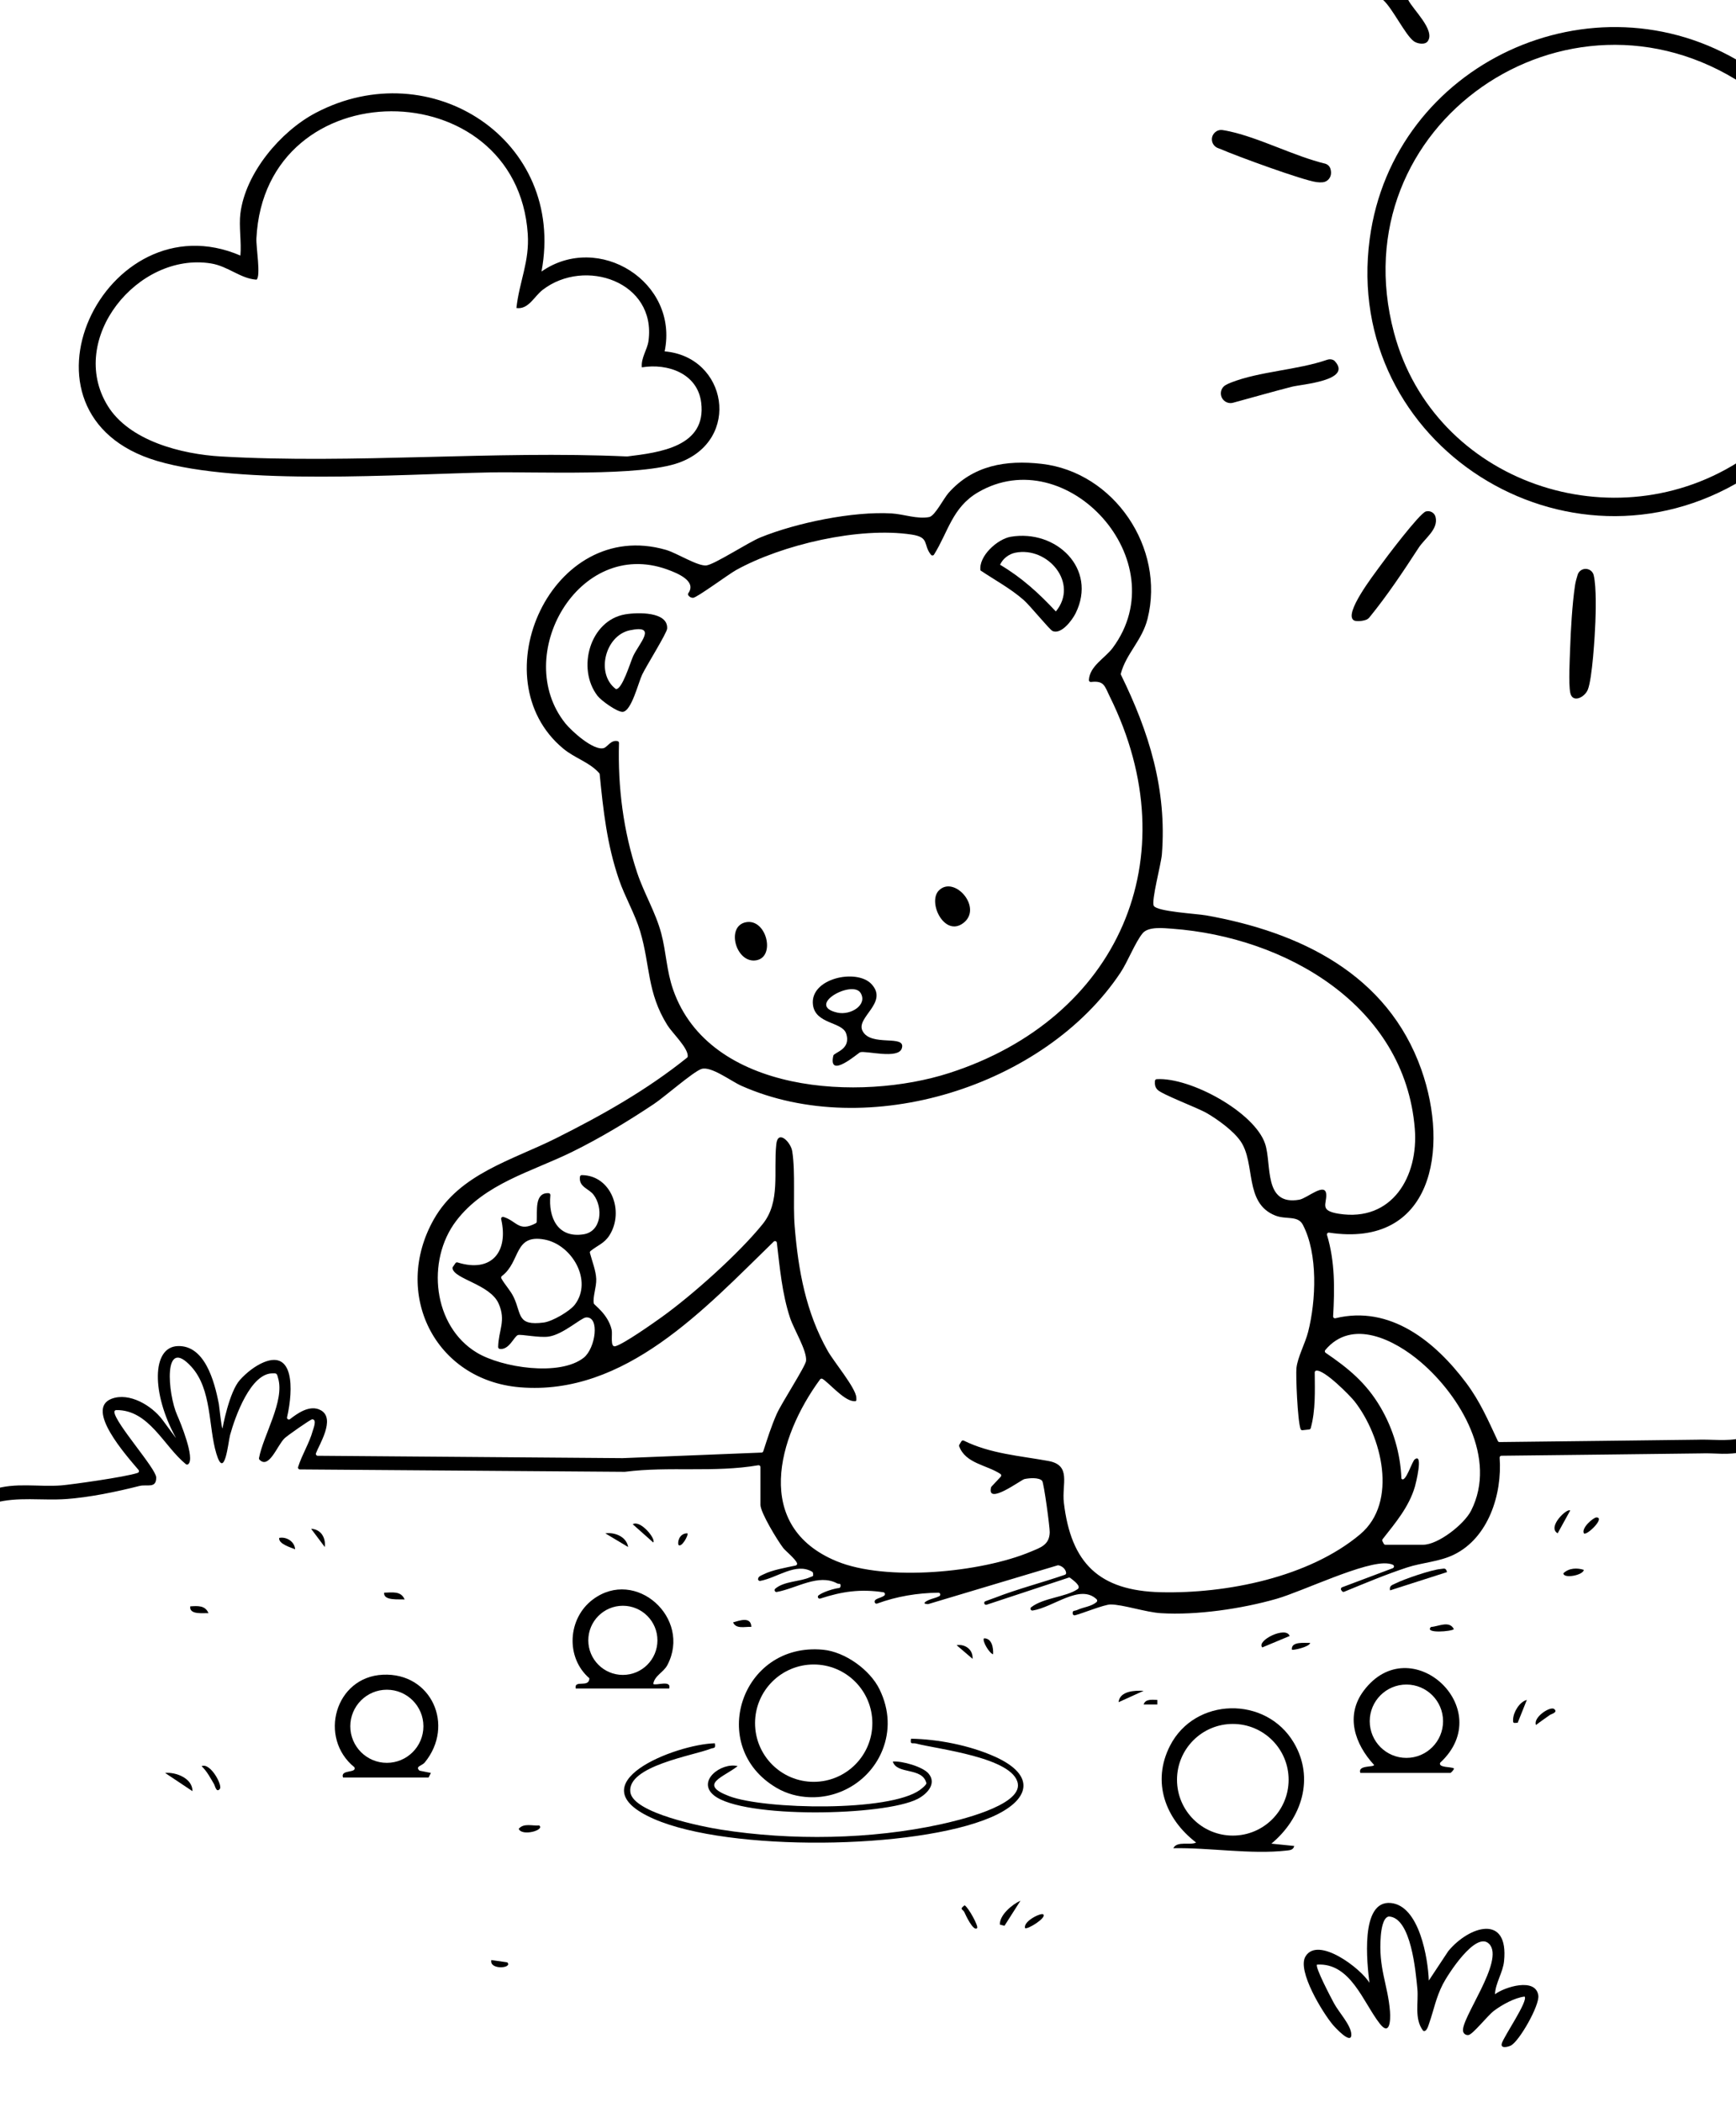 <?xml version="1.0" encoding="UTF-8"?>
<svg id="Camada_1" xmlns="http://www.w3.org/2000/svg" width="950" height="1150" version="1.1" viewBox="0 0 950 1150">
  <!-- Generator: Adobe Illustrator 29.3.1, SVG Export Plug-In . SVG Version: 2.1.0 Build 151)  -->
  <path d="M770.644,0c2.606,5.28,14.903,16.504,10.683,22.545-1.504,2.154-5.742,1.408-7.653.005-4.682-3.436-11.595-17.955-16.76-22.55h13.73Z"/>
  <path d="M131.556,116.708c2.783-22.104,21.96-44.824,41.169-54.944,63.017-33.201,137.095,15.005,123.609,86.773,31.327-21.793,75.252,5.786,67.384,43.683,34.215,2.918,42.146,48.455,7.839,60.885-21.208,7.684-77.736,4.843-103.268,5.327-49.94.946-136.44,7.312-182.312-6.272C.245,226.773,57.624,108.072,131.556,139.801c.656-7.318-.897-15.966,0-23.092ZM282.597,168.504c1.601-14.561,7.236-25.371,6.214-40.541-6.007-89.187-143.845-90.535-148.497,2.488-.233,4.653,2.527,20.745.048,22.546-8.849-.577-15.485-7.381-24.97-8.891-40.049-6.378-78.748,41.377-56.536,77.757,11.837,19.388,40.616,26.603,62.03,27.842,72.627,4.201,149.253-3.317,222.302-.001,17.941-2.163,43.483-5.421,40.533-29.428-1.967-16.002-18.317-21.656-32.481-19.317-.538-5.169,2.991-9.649,3.639-14.454,4.371-32.407-34.878-45.687-57.903-27.949-4.678,3.604-7.794,10.904-14.379,9.949Z"/>
  <g>
    <path d="M954.132,34.95v11.234c-96.621-63.567-221.557,22.113-191.303,135.757,21.916,82.324,121.265,115.88,191.303,68.951v11.234c-96.269,58.891-219.707-18.65-204.563-131.542,12.877-95.997,122.344-146.52,204.563-95.634Z"/>
    <path d="M740.857,339.349c-5.685-3.546,10.925-24.936,13.788-28.939,3.394-4.745,22.159-29.608,25.611-30.608.018-.005.035-.01.053-.015,2.253-.638,4.678.69,5.258,2.959,1.73,6.766-5.861,11.732-9.227,16.905-8.508,13.076-17.041,25.916-26.935,38.075-.488.6-1.122,1.069-1.849,1.336-2.159.791-5.576.987-6.699.287Z"/>
    <path d="M868.018,311.215l0.0 0c1.975.137,3.661,1.523,4.114,3.45,1.595,6.784,1.062,21.516.917,25.526-.276,7.606-1.702,31.015-4.132,37.06-1.745,4.341-8.536,7.612-9.646,1.58-.963-5.233-.251-17.754-.055-23.764.333-10.241,1.181-24.748,2.675-34.769.296-1.984.857-3.949,1.456-5.889.624-2.02,2.563-3.34,4.672-3.194Z"/>
    <path d="M728.396,94.427c.082,2.68-1.879,5.02-4.546,5.29-1.081.11-2.201.065-3.425-.099-7.615-1.023-43.625-14.216-52.114-17.916-.514-.224-1.16-.45-1.826-.701-1.976-.746-3.284-2.642-3.295-4.755v-0c-.016-3.107,2.723-5.527,5.8-5.097,1.242.174,2.389.414,3.112.565,16.977,3.538,36.014,13.723,53.268,17.871,2.271.803,2.96,2.72,3.025,4.842Z"/>
    <path d="M730.388,197.496c10.025,10.734-18.116,12.705-23.418,14.064-10.731,2.75-21.482,5.86-32.2,8.758-1.434.388-2.965.151-4.218-.647l-0-0c-3.313-2.108-3.268-6.996.114-8.99.919-.542,1.912-.987,2.858-1.36,15.732-6.202,36.321-6.85,52.607-12.467.759-.262,1.569-.376,2.362-.246.739.122,1.446.408,1.894.889Z"/>
  </g>
  <path d="M781.89,1083.448l10.682-16.136c11.458-13.806,33.149-20.503,30.498,5.545-.634,6.226-4.655,11.776-4.982,18.086,5.276-3.98,22.349-9.363,23.732.693.744,5.413-10.417,25.029-15.037,27.362-1.353.683-5.846,1.933-4.934-1.18,1.144-3.906,14.661-23.405,12.447-25.62-5.504.707-12.138,4.381-16.63,7.698-3.608,2.664-11.749,13.169-14.135,13.364-1.391.114-2.494-.676-2.841-1.873-1.888-6.509,23.015-38.832,14.271-47.946-7.24-7.546-22.846,16.983-25.42,22.06-3.825,7.545-4.823,13.82-7.441,21.303-.431,1.233-1.398,5.077-3.325,4.099-5-6.621-2.407-15.562-3.152-23.068-.898-9.049-3.358-38.868-15.595-39.435-3.348.466-4.183,7.817-4.415,10.662-1.438,17.629,3.909,26.609,5.032,41.252.393,5.118-.174,13.57-5.526,6.776-9.176-11.649-15.965-33.506-34.399-32.368-1.284,1.216,7.855,18.499,9.332,21.237,2.629,4.873,9.184,11.792,9.428,16.807.312,6.396-8.943-3.752-10.002-4.998-5.598-6.586-19.785-29.681-15.076-37.5,6.856-11.386,30.467,6.662,35.009,14.434-1.273-10.267-5.313-45.363,11.747-43.674,15.538,1.537,20.283,30.189,20.732,42.42Z"/>
  <path d="M695.751,1008.549l12.482,1.273c-.472,2.271-2.455,2.32-4.323,2.53-19.42,2.181-42.18-1.687-61.826-1.307,2.111-4.151,9.093-1.399,12.47-3.102-16.787-12.854-24.453-33.096-14.269-52.976,13.628-26.602,52.454-27.372,67.698-1.702,11.577,19.495,4.333,41.551-12.232,55.283ZM705.18,973.604c0-16.867-13.673-30.54-30.54-30.54s-30.54,13.673-30.54,30.54,13.673,30.54,30.54,30.54,30.54-13.673,30.54-30.54Z"/>
  <path d="M482.956,957.257c-6.446,16.266-22.79,26.688-40.267,25.874-5.713-.266-11.888-1.664-17.806-5.146-38.177-22.462-19.334-79.825,25.58-75.505,11.927,1.147,25.57,10.895,30.817,21.603,5.634,11.497,5.715,22.981,1.676,33.175ZM477.381,942.641c0-17.727-14.37-32.097-32.097-32.097s-32.097,14.37-32.097,32.097,14.37,32.097,32.097,32.097,32.097-14.37,32.097-32.097Z"/>
  <path d="M744.431,969.866c-1.588-4.484,7.534-2.925,7.502-4.381-10.578-11.458-15.888-26.952-5.663-40.588,25.589-34.125,73.631,9.92,41.859,39.369-1.235,2.825,6.006,2.112,7.476,3.119.354.473-1.638,2.481-1.869,2.481h-49.305ZM789.693,941.577c0-11.081-8.983-20.064-20.064-20.064s-20.064,8.983-20.064,20.064,8.983,20.064,20.064,20.064,20.064-8.983,20.064-20.064Z"/>
  <path d="M187.725,972.363c-1.656-4.575,7.695-2.164,6.23-5.6-19.848-16.051-10.682-49.392,15.561-50.622,26.574-1.246,39.503,27.711,22.951,47.968-1.583,1.938-5.444,2.099-2.902,4.517l6.231,1.239-1.262,2.498h-46.808ZM231.703,944.347c0-11.047-8.955-20.001-20.001-20.001s-20.001,8.955-20.001,20.001,8.955,20.001,20.001,20.001,20.001-8.955,20.001-20.001Z"/>
  <path d="M315.044,923.682c-.986-5.092,7.417-.073,7.484-5.6-13.116-11.3-11.923-32.726,1.879-43.079,23.473-17.608,54.241,10.222,40.821,35.828-2.121,4.048-7.026,5.771-7.739,10.347,1.371,1.158,10.063-2.451,8.731,2.503h-51.177ZM359.769,897.334c0-10.447-8.469-18.916-18.916-18.916s-18.916,8.469-18.916,18.916,8.469,18.916,18.916,18.916,18.916-8.469,18.916-18.916Z"/>
  <path d="M391.179,953.646c.558,3.174-.482,2.252-2.491,3.053-9.06,3.617-45.667,9.392-43.741,23.7,1.547,11.489,39.736,18.922,49.556,20.475,38.453,6.082,82.243,5.406,120.269-2.91,8.777-1.919,44.145-10.042,42.229-22.202-2.265-14.378-44.423-18.958-55.584-21.949-2.152-.577-3.466.88-2.879-2.664,14.829.237,32.163,3.667,45.776,9.757,23.329,10.437,19.175,24.175-2.118,33.276-41.396,17.694-143.099,18.867-184.314.873-43.892-19.162,11.824-40.881,33.297-41.41Z"/>
  <path d="M508.144,970.218c4.665,5.584-.95,11.276-5.996,13.873-18.256,9.398-95.484,10.858-111.411-1.918-9.744-7.816,3.987-18.253,12.93-16.039-7.533,6.06-21.997,9.877-4.599,16.445,19.406,7.326,87.673,8.696,104.366-3.434.98-.712,3.449-2.676,3.524-3.64-2.192-8.994-16.055-4.55-18.406-11.874,5.075-.407,16.446,2.822,19.591,6.586Z"/>
  <path d="M791.862,860.009l-31.197,9.993c-.51-2.657,1.239-2.906,3.037-3.815,4.714-2.383,19.676-7.486,24.692-7.886,1.811-.145,2.804-.886,3.469,1.708Z"/>
  <path d="M105.33,979.852l-14.966-9.973c5.958-.593,15.064,2.989,14.966,9.973Z"/>
  <path d="M705.733,894.958l-14.969,6.25c-3.474-3.705,13.064-11.889,14.969-6.25Z"/>
  <path d="M549.685,1053.487l-2.49-.63c-.404-5.153,6.861-11.195,11.238-13.09l-8.749,13.721Z"/>
  <path d="M859.261,826.327l-6.859,12.451c-5.948-3.439,5.28-14.032,6.859-12.451Z"/>
  <path d="M830.539,942.401c-2.25.124-2.625.593-2.518-1.885.169-3.927,3.497-9.545,7.518-10.592l-5,12.478Z"/>
  <path d="M120.315,978.597c-1.902,2.381-2.681-1.755-3.097-2.459-2.192-3.71-3.754-6.849-6.882-10.004,4.883-1.977,11.522,10.533,9.979,12.463Z"/>
  <path d="M343.746,846.286l-12.476-7.47c5.118-.746,11.554,1.77,12.476,7.47Z"/>
  <path d="M357.477,843.79l-11.227-9.967c4.245-2.552,12.867,8.134,11.227,9.967Z"/>
  <path d="M625.844,924.943l-13.718,6.222c.649-6.209,8.975-6.452,13.718-6.222Z"/>
  <path d="M795.605,891.213c-.987,1.269-16.48,2.571-12.481-1.22,3.992-.177,10.028-3.694,12.481,1.22Z"/>
  <path d="M534.724,1054.739c-2.047,2.189-6.524-7.625-6.961-8.639-.766-1.779-3.074-1.46.102-3.812,2.083,1.108,7.738,11.511,6.859,12.451Z"/>
  <path d="M295.066,998.582c3.224,2.596-9.515,6.127-11.202,1.866,2.743-3.318,7.528-1.488,11.202-1.866Z"/>
  <path d="M177.733,846.286l-7.476-9.973c5.434.259,8.09,4.935,7.476,9.973Z"/>
  <path d="M850.523,934.922c2.245,1.83-1.73,2.756-2.355,3.214-2.52,1.852-5.162,3.574-7.612,5.516-1.748-4.144,7.81-10.489,9.967-8.731Z"/>
  <path d="M866.763,838.797c-1.529-3.014,5.274-8.724,6.866-8.701,5.038.072-5.481,10.271-6.866,8.701Z"/>
  <path d="M570.922,1047.262c1.991,1.858-8.892,8.519-9.972,7.477-1.101-3.733,8.797-8.574,9.972-7.477Z"/>
  <path d="M866.754,858.789c-.534,3.064-11.299,4.903-11.207,1.858,3.004-2.926,7.53-3.061,11.207-1.858Z"/>
  <path d="M221.427,874.989c-2.664-.303-11.674.932-11.227-3.725,4.359-.088,9.263-1.107,11.227,3.725Z"/>
  <path d="M411.15,889.973c-3.221-.256-8.402,1.414-9.977-2.475,3.446-.953,9.836-3.399,9.977,2.475Z"/>
  <path d="M114.08,882.478c-2.8-.176-10.599,1.031-9.979-3.725,4.026-.27,8.245-.633,9.979,3.725Z"/>
  <path d="M532.221,907.455l-8.725-7.477c4.671-.734,9.069,2.415,8.725,7.477Z"/>
  <path d="M161.506,847.534c-2.281-.983-9.216-2.923-8.725-6.228,3.979-.777,8.427,1.947,8.725,6.228Z"/>
  <path d="M277.593,1073.487c3.176,3.291-9.935,4.317-8.727-1.26l8.727,1.26Z"/>
  <path d="M543.455,904.959c-2.087-.54-6.149-7.42-4.974-8.731,4.392-.076,5.202,5.404,4.974,8.731Z"/>
  <path d="M716.964,898.731c-.311,2.213-9.422,4.157-9.973,3.725-.625-4.74,7.182-3.576,9.973-3.725Z"/>
  <g>
    <path d="M-4.5,815.817c0-.436.278-.831.692-.97,12.045-4.041,24.958-1.309,37.363-2.272,4.914-.382,35.084-4.553,41.804-6.851.68-.232.915-1.068.449-1.616-6.909-8.133-29.447-33.38-14.705-38.938,9.579-3.611,21.892,3.607,27.828,11.57,3.364,4.513,7.767,10.604,7.287,9.733-13.236-24-13.341-49.575,1.045-50.108,14.695-.545,20.071,18.945,22.519,31.781.174.912,1.512,13.951,1.992,13.158,0,0,3.568-19.797,9.499-26.394,3.493-3.885,8.254-7.703,13.083-9.695,16.23-6.698,16.381,14.08,12.742,30.094-.209.921.847,1.596,1.597,1.021,3.571-2.737,10.861-8.367,17.02-4.777,8.008,4.667-1.154,18.89-2.817,23.453-.241.66.243,1.355.946,1.36l166.841,1.298,76.081-3.045c.423-.017.792-.296.923-.699,2.253-6.913,4.422-13.809,7.377-20.47,2.599-5.857,15.735-26.037,16.044-28.992.582-5.571-6.714-17.319-8.774-23.569-4.369-13.255-5.585-27.284-7.216-41.078-.098-.83-1.105-1.193-1.705-.61-37.586,36.526-81.304,84.519-138.932,79.698-46.656-3.903-69.999-51.456-47.038-91.936,14.144-24.935,42.884-32.295,66.814-44.278,25.383-12.71,49.51-26.268,71.718-44.089.203-.163.354-.396.375-.655.374-4.59-8.414-12.767-11.131-17.114-11.225-17.962-9.31-32.534-14.875-51.281-2.811-9.47-8.371-18.91-11.605-28.338-6.584-19.196-8.592-37.611-10.579-57.699-.022-.22-.114-.433-.262-.597-5.543-6.154-13.155-7.976-19.751-13.466-45.851-38.165-6.256-126.661,56.236-108.662,6.078,1.751,17.308,9.015,22.138,8.524,4.383-.445,22.928-12.601,29.647-15.33,19.707-8.004,50.569-14.352,71.738-13.115,6.613.386,14.131,3.286,20.72,1.955,3.187-.906,7.724-10.107,10.486-13.215,13.401-15.078,31.386-18.072,50.845-15.868,39.754,4.503,67.779,46.073,58.019,84.789-2.994,11.876-11.698,19.004-14.603,29.928-.064.239-.036.497.073.718,15.349,31.254,25.187,62.812,22.368,98.269-.417,5.25-5.939,25.592-4.406,28.111,1.918,3.153,23.362,4.273,28.559,5.194,51.457,9.117,99.37,32.151,117.846,84.365,15.484,43.757,5.952,97.723-50.492,89.197-.742-.112-1.342.577-1.126,1.295,4.395,14.599,4.192,29.459,3.336,44.498-.039.682.594,1.195,1.258,1.033,29.944-7.295,54.568,12.691,71.573,35.397,7.609,10.16,12.002,20.433,17.307,31.757.167.356.522.586.915.581,8.832-.101,106.349-1.223,107.911-1.287,8.085-.329,16.47,1.038,24.364-.866.646-.156,1.27.313,1.27.977l0,5.433c0.0.442-.283.844-.706.975-7.005,2.166-15.097.658-22.432.97-1.54.066-98.111,1.155-109.357,1.282-.581.007-1.02.499-.977,1.078,1.464,19.945-6.118,43.92-25.175,53.108-7.956,3.836-17.21,4.221-25.508,6.946-11.636,3.822-23.056,8.63-34.389,13.275-.433.178-.931.035-1.205-.344l-.405-.561c-.391-.541-.161-1.306.464-1.542l27.727-10.435c.799-.301.902-1.41.156-1.825-.805-.448-1.979-.624-2.603-.715-12.147-1.761-46.82,15.197-61.206,19.308-18.93,5.41-43.64,9.062-63.291,7.831-8.251-.517-20.651-4.738-27.471-4.76-3.426-.011-15.709,5.006-19.501,5.922-.601.145-1.184-.302-1.232-.918-.156-2.009.979-1.294,2.622-2.055,3.351-1.551,7.529-1.763,10.446-4.283.462-.399.457-1.117.012-1.534-9.141-8.564-23.486,4.353-34.98,6.177-1.054.167-1.634-1.166-.786-1.815,6.853-5.244,18.777-5.452,25.316-9.832,2.373-1.59-2.171-4.783-3.935-6.17-.268-.211-.618-.271-.941-.165l-44.825,14.801c-1.233.407-1.915-1.412-.71-1.896,1.783-.717,3.643-1.289,5.168-1.883,12.472-4.858,25.672-8.237,38.332-12.581.432-.148.73-.571.691-1.026-.182-2.116-2.244-3.8-4.213-4.17-.159-.03-.323-.015-.478.032l-70.832,21.204c-3.719-.072-1.337-1.489.278-2.233,1.494-.688,3.993-1.156,5.801-2.095.952-.495.621-1.938-.452-1.925-11.475.143-22.772,2.006-33.522,5.943-.52.19-1.12-.062-1.296-.586-.73-2.173,3.322-2.277,5.19-3.782.687-.554.394-1.669-.478-1.803-12.509-1.924-22.666-.437-34.524,3.437-1.089.356-1.844-1.058-.943-1.765,2.456-1.928,8.729-3.771,11.111-3.985.486-.044.861-.451.909-.936.2-2.032-.81-1.052-1.923-1.641-10.225-5.412-22.011,2.704-32.955,4.723-1.021.188-1.651-1.087-.867-1.766,4.851-4.199,13.504-3.79,19.048-6.301,1.558-.706,1.93-.202,1.64-2.26-.044-.312-.227-.602-.5-.76-8.894-5.141-18.889,3.242-28.36,5.034-.662.125-1.31-.399-1.219-1.067.207-1.519,1.638-1.825,3.102-2.563,4.641-2.341,12.093-3.643,17.472-4.776.602-.127.964-.765.73-1.333-.988-2.396-6.404-6.788-7.489-8.196-3.108-4.033-12.509-19.394-12.509-23.689l0-20.643c0-.628-.564-1.097-1.183-.991-24.123,4.141-48.836.493-72.973,3.579-.041.005-.083.008-.125.008l-177.772-1.302c-.671-.005-1.165-.653-.967-1.294,2.063-6.683,6.193-13.146,7.97-19.697.361-1.332,2.527-6.37-.219-6.438-.919-.023-13.743,9.008-15.168,10.398-4.04,3.938-8.481,17.055-13.712,11.698-.225-.231-.318-.564-.258-.881,2.361-12.587,14.218-31.369,10.427-43.798-.469-1.537-.403-2.778-2.508-2.531-12.416-.742-21.09,23.977-23.766,33.78-.962,3.524-2.971,25.164-7.506,10.086-4.413-14.674-2.359-35.076-13.662-47.502-15.746-17.311-12.875,15.091-7.763,26.487,1.56,3.478,9.962,23.711,6.031,26.831-.369.293-.902.281-1.268-.016-12.11-9.825-20.146-29.829-38.137-29.587-.55.007-1.025.463-.999,1.012.283,5.971,22.807,30.95,22.892,35.821.11,6.298-5.084,3.625-9.178,4.668-12.397,3.159-27.466,6.292-40.261,7.171-13.122.902-26.284-1.422-39.256,2.142-.649.178-1.291-.295-1.291-.968v-5.416ZM597.017,373.063c-.623.071-1.166-.443-1.134-1.069.398-7.663,8.849-11.942,13.033-17.582,35.311-47.597-25.29-113.53-73.8-85.034-13.992,8.219-16.276,21.701-23.996,34.026-.365.583-1.215.637-1.645.1-4.515-5.635-.534-9.555-10.656-11.084-28.601-4.321-70.789,5.469-95.99,19.422-4.14,2.292-21.606,15.24-23.566,15.196-1.29-.029-1.858-.52-2.518-1.272-.3-.341-.348-.856-.085-1.226,4.713-6.647-5.817-10.969-11.714-13.082-48.459-17.363-85.063,47.44-55.553,84.262,3.449,4.304,15.456,15.101,20.98,13.522,2.072-.592,3.894-4.595,7.568-3.816.473.1.804.536.79,1.019-.689,24.002,2.358,48.259,9.97,71.044,3.735,11.18,10.093,21.61,13.137,33.047,2.768,10.398,2.879,20.44,6.541,30.906,19.925,56.951,102.37,61.238,151.078,45.551,92.24-29.706,131.647-117.371,87.887-205.878-2.904-5.874-3.035-8.877-10.327-8.051ZM632.035,591.309c.028-.51.427-.935.936-.964,18.613-1.094,53.596,18.17,59.333,35.338,3.778,11.306-1.093,34.073,18.754,30.595,4.204-.737,14.302-9.876,14.699-2.86.298,5.268-3.862,8.855,6.895,10.557,29.266,4.63,43.689-20.541,41.575-46.569-5.485-67.537-70.927-104.833-132.795-109.36-4.84-.354-13.065-1.284-16.169,2.514-4.086,4.999-8.082,15.49-12.132,21.57-41.474,62.27-138.341,92.508-207.415,61.846-5.697-2.529-16.745-11.027-21.949-9.175-4.634,1.649-20.043,15.209-25.89,19.109-14.227,9.491-29.528,18.72-44.883,26.265-22.091,10.856-47.712,17.132-63.375,37.731-16.465,21.653-12.725,57.608,11.35,72.064,13.659,8.202,45.36,13.115,58.471,2.75,6.429-5.082,8.987-22.726,1.219-22.025-2.754.248-12.357,9.2-20.27,10.461-5.145.819-15.221-1.386-16.96-.826-2.061.664-4.84,8.365-9.968,7.569-.492-.076-.858-.523-.85-1.02.161-9.216,4.457-14.284.255-23.778-4.682-10.581-24.448-13.365-25.246-19.346-.031-.233.048-.469.181-.662l1.446-2.1c.252-.367.717-.519,1.142-.386,18.6,5.812,27.997-5.795,23.867-23.698-.176-.762.554-1.41,1.302-1.182,7.283,2.22,8.242,8.411,17.614,3.456.31-.164.522-.48.543-.829.361-6.065-1.308-16.041,6.515-15.647.582.029,1.017.546.961,1.126-1.177,12.163,3.983,23.596,18.139,21.388,9.888-1.542,10.818-14.57,5.525-21.603-2.593-3.446-8.228-4.242-7.476-9.886.067-.505.497-.904,1.006-.899,16.096.147,23.371,19.828,15.173,32.876-2.836,4.513-6.649,5.588-10.386,8.651-.305.25-.439.66-.339,1.04,1.183,4.505,3.281,9.725,3.457,14.286.168,4.361-2.093,10.253-1.308,13.416.215.864,7.753,5.771,9.732,14.286.608,2.614-1.025,9.945,2.128,9.034,4.704-1.359,20.398-12.414,25.282-15.918,16.803-12.054,42.329-34.87,55.23-50.868,9.883-12.256,5.858-28.522,7.465-43.711.87-8.225,7.94-1.159,8.727,3.881,1.844,11.82.325,28.699,1.334,41.105,1.957,24.062,6.127,46.924,18.064,68.063,3.43,6.075,15.414,20.302,15.669,25.544.093,1.919.166,2.21-1.92,1.915-5.349-.757-13.438-10.335-16.613-12.138-.444-.252-1.005-.12-1.307.291-23.302,31.71-36.83,80.396,8.963,99.426,27.166,11.289,79.235,6.221,106.349-5.192,5.312-2.236,10.204-3.667,10.361-10.599.067-2.943-3.207-27.049-4.133-28.133-1.697-1.988-7.191-1.553-9.74-.967-1.817.418-20.686,14.601-18.238,4.572.041-.169.131-.331.25-.459l5.051-5.403c.421-.45.356-1.183-.158-1.522-7.595-5.011-19.028-5.646-22.582-15.113-.11-.292-.072-.626.09-.892l1.131-1.85c.273-.447.84-.604,1.309-.372,14.589,7.202,30.593,8.269,46.279,11.123,12.786,2.327,7.291,12.629,8.473,22.732,3.887,33.233,19.309,48.266,53.029,49.074,35.862.86,81.096-8.144,109.113-31.686,20.927-17.584,11.837-53.769-3.118-72.809-2.217-2.823-16.59-17.545-20.992-16.71-.448.085-.74.526-.738.981.056,10.227.524,20.512-2.183,30.454-.11.402-.46.698-.874.744l-3.632.403c-.464.051-.907-.212-1.063-.651-1.666-4.689-2.681-29.618-2.246-33.429.694-6.072,4.764-13.318,6.406-19.807,4.301-17.003,5.461-42.599-2.939-58.546-2.728-5.18-9.123-2.674-14.993-4.978-17.329-6.802-10.614-28.569-19.131-40.784-3.928-5.635-12.459-11.821-18.43-15.272-5.236-3.026-24.76-10.265-27.062-12.88-1.375-1.562-1.392-2.967-1.293-4.727ZM314.652,713.594c9.809-13.08-1.662-32.767-16.76-35.526-16.814-3.073-12.886,12.157-23.231,19.967-.405.306-.554.857-.308,1.301,2.024,3.646,5.017,6.568,6.83,10.435,4.301,9.177,1.664,15.659,16.408,13.701,4.752-.631,14.305-6.203,17.06-9.877ZM757.253,844.501c.175.334.521.543.898.543h20.606c8.25,0,22.508-11.209,26.279-18.656,14.477-28.59-5.815-62.674-27.496-81.233-14.414-12.339-37.736-24.096-52.326-6.588-.379.455-.264,1.145.225,1.478,12.423,8.44,22.2,16.472,29.982,29.725,6.99,11.906,10.929,25.213,11.483,39.07,2.246,2.969,5.954-10.155,7.475-10.623,4.517-3.246.426,13.252-.061,14.93-3.258,11.211-10.66,19.858-17.707,28.843-.246.314-.285.743-.1,1.097l.74,1.415Z"/>
    <g>
      <path d="M553.13,293.63c24.832-4.202,47.464,17.469,35.528,41.77-1.814,3.693-7.855,11.933-12.687,9.771-1.611-.721-12.243-13.826-15.685-16.856-7.271-6.401-15.772-10.912-23.752-16.274-1.039-7.865,9.306-17.177,16.597-18.41ZM555.612,302.36c-3.524.709-6.913,3.301-8.335,6.595,11.755,6.929,21.275,15.6,30.517,25.543,12.785-15.516-4.483-35.697-22.182-32.139Z"/>
      <path d="M342.178,336.067c6.679-1.129,23.48-1.592,22.908,7.815-.149,2.452-11.416,20.431-13.666,25.144-2.127,4.457-5.923,20.304-10.749,20.389-3.061.054-11.676-6.145-13.7-8.778-11.519-14.985-4.13-41.301,15.207-44.571ZM344.661,344.8c-13.487,2.842-18.8,23.753-7.677,32.108,3.368.742,8.019-14.734,9.444-17.865,3.215-7.062,13.774-17.517-1.768-14.243Z"/>
      <path d="M476.924,538.364c9.417,10.163-8.575,18.093-4.956,25.502,4.455,9.123,24.086,1.728,21.531,9.649-1.965,6.094-19.448,1.144-22.773,2.11-.986.286-17.689,15.151-14.696,1.865.414-1.839,9.946-3.293,7.011-12.115-2.155-6.478-16.783-5.056-18.157-15.644-1.892-14.576,23.958-20.09,32.04-11.367ZM470.911,543.134c-4.567-7.216-30.354,6.858-12.677,10.813,7.411,1.658,16.746-4.384,12.677-10.813Z"/>
      <path d="M513.806,487.103c8.454-8.432,24.154,9.502,13.426,17.783-10.401,8.029-19.807-11.419-13.426-17.783Z"/>
      <path d="M408.338,504.475c11.141-1.965,16.157,18.866,5.633,20.825-11.218,2.088-17.046-18.812-5.633-20.825Z"/>
    </g>
  </g>
  <path d="M376.2,838.809c.758.774-3.359,8.326-4.98,6.228-.516-3.063,1.538-6.38,4.98-6.228Z"/>
  <path d="M633.333,929.93l-0,2.483-7.483-.006c.963-3.166,4.749-2.538,7.483-2.477Z"/>
</svg>